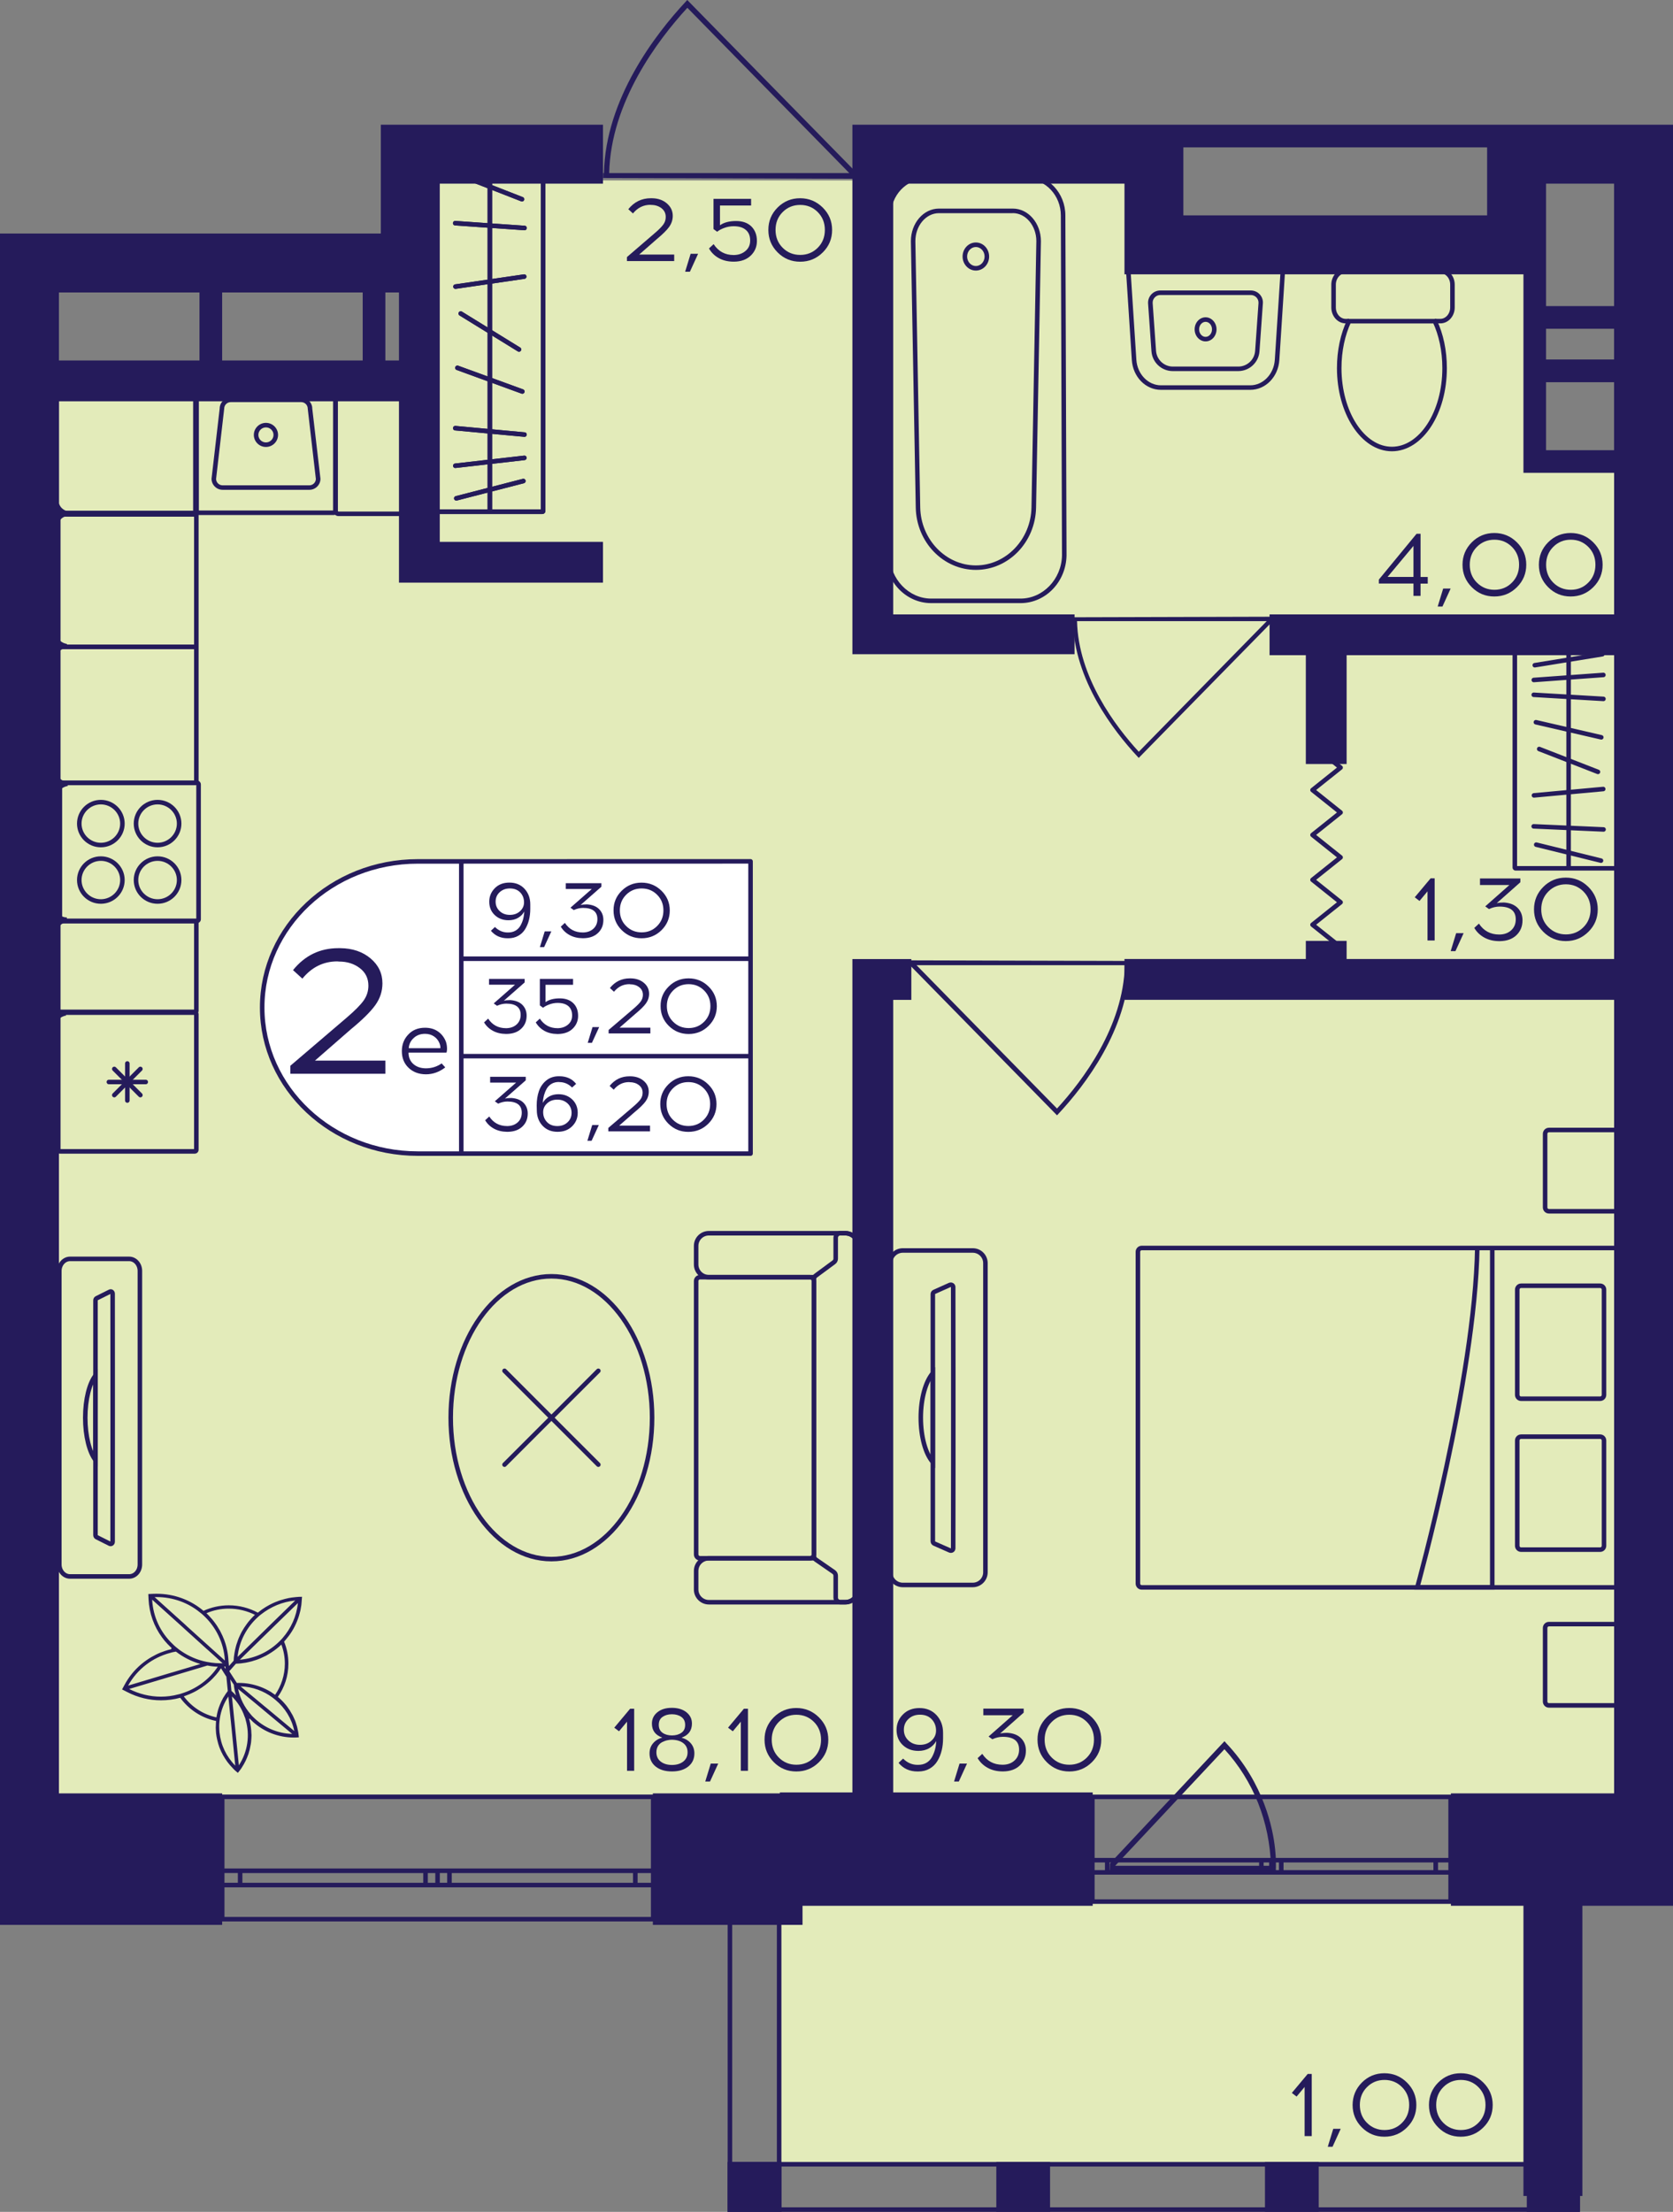 <?xml version="1.0" encoding="utf-8"?>
<!-- Generator: Adobe Illustrator 24.3.0, SVG Export Plug-In . SVG Version: 6.00 Build 0)  -->
<svg version="1.1" id="Слой_1" xmlns="http://www.w3.org/2000/svg" xmlns:xlink="http://www.w3.org/1999/xlink" x="0px" y="0px"
	 viewBox="0 0 302.59 400" style="enable-background:new 0 0 302.59 400;" xml:space="preserve">
<rect x="0" y="0" width="302.59" height="400" fill="#808080" stroke="none"/>
<path style="fill:#E3EBBA;" d="M295.62,324.73H6.97c0-86.38,0-172.75,0-259.13c22.96,0,45.92,0,68.88,0c0-10.99,0-21.98,0-32.98
	c44.83,0,89.66,0,134.49,0c0,3.28,0,6.56,0,9.84c21.87,0,43.74,0,65.6,0c0,13.12,0,26.24,0,39.36c6.56,0,13.12,0,19.68,0
	C295.62,162.8,295.62,243.76,295.62,324.73z"/>
<rect x="140.75" y="344.24" transform="matrix(-1 -1.224647e-16 1.224647e-16 -1 419.27 735.569)" style="fill:#E3EBBA;" width="137.77" height="47.09"/>
<g>
	<path style="fill:none;stroke:#251B5B;stroke-width:0.82;stroke-miterlimit:10;" d="M40.19,347.07h77.95v-22.13H40.19V347.07z
		 M118.14,347.07H40.19 M118.14,324.94H40.19 M118.14,340.9h-3.24v-2.58h3.24V340.9z M79.14,338.31h2.15v2.58h-2.15V338.31z
		 M114.9,340.9H81.3v-2.58h33.61V340.9z M79.14,340.9h-2.18v-2.58h2.18V340.9z M40.19,338.31h3.24v2.58h-3.24V338.31z M76.97,340.9
		H43.43v-2.58h33.54V340.9z M118.14,340.9h-3.24 M114.9,340.9v-2.58 M114.9,338.31h3.24 M79.14,338.31h2.15 M81.3,338.31v2.58
		 M81.3,340.9h-2.15 M114.9,340.9H81.3 M81.3,338.31h33.61 M79.14,340.9h-2.18 M76.97,340.9v-2.58 M76.97,338.31h2.18 M40.19,338.31
		h3.24 M43.43,338.31v2.58 M43.43,340.9h-3.24 M76.97,340.9H43.43 M43.43,338.31h33.54"/>
</g>
<g>
	<path style="fill:none;stroke:#251B5B;stroke-width:0.82;stroke-miterlimit:10;" d="M197.57,343.89h64.8v-18.94l-64.8,0V343.89z
		 M262.37,343.89h-64.8 M262.37,324.95l-64.8,0 M262.37,338.61h-2.69v-2.21h2.69V338.61z M229.95,336.4h1.79v2.21h-1.79V336.4z
		 M259.67,338.61h-27.94v-2.21h27.94V338.61z M229.95,338.61h-1.81v-2.21h1.81V338.61z M197.57,336.4h2.69v2.21h-2.69V336.4z
		 M228.14,338.61h-27.88v-2.21h27.88V338.61z M262.37,338.61h-2.69 M259.67,338.61v-2.21 M259.67,336.4h2.69 M229.95,336.4h1.79
		 M231.74,336.4v2.21 M231.74,338.61h-1.79 M259.67,338.61h-27.94 M231.74,336.4h27.94 M229.95,338.61h-1.81 M228.14,338.61v-2.21
		 M228.14,336.4h1.81 M197.57,336.4h2.69 M200.26,336.4v2.21 M200.26,338.61h-2.69 M228.14,338.61h-27.88 M200.26,336.4h27.88"/>
</g>
<g>
	<rect x="131.62" y="390.98" style="fill:#251B5B;" width="9.72" height="9.02"/>
	<rect x="276.15" y="390.98" style="fill:#251B5B;" width="9.55" height="9.02"/>
	<rect x="228.79" y="390.98" style="fill:#251B5B;" width="9.72" height="9.02"/>
	<rect x="180.2" y="390.98" style="fill:#251B5B;" width="9.72" height="9.02"/>
	<g>
		<path style="fill:#251B5B;" d="M140.51,343.94v55.23h-8.08l0-55.23H140.51 M141.33,343.12h-9.72l0,56.87h9.72L141.33,343.12
			L141.33,343.12z"/>
	</g>
	<g>
		<path style="fill:#251B5B;" d="M284.96,343.95l0,55.23h-7.91v-55.23H284.96 M285.78,343.12h-9.55l0,56.87h9.55V343.12
			L285.78,343.12z"/>
	</g>
	<g>
		<path style="fill:#251B5B;" d="M132.44,391.8l152.44,0v7.38l-152.44,0V391.8 M131.62,390.98V400l154.08,0v-9.02L131.62,390.98
			L131.62,390.98z"/>
	</g>
</g>
<g>
	<path style="fill:#251B5B;" d="M221.8,315.26c1.65,1.74,3.08,3.64,4.29,5.67c4.33,7.25,4.63,14.03,4.67,15.4
		c0.02,0.87,0.01,1.58-0.01,2.04c-0.28,0.01-0.56,0.03-0.83,0.04h-29.15l-0.07,0.07c0.02-0.5,0.03-0.99,0.05-1.49l20.72-22.11
		L221.8,315.26z M201.69,337.42h28.18c-0.23-7.93-3.17-15.37-8.41-21.09L201.69,337.42z"/>
</g>
<polyline style="fill:none;stroke:#251B5B;stroke-width:0.82;stroke-linecap:round;stroke-linejoin:round;stroke-miterlimit:10;" points="
	237.39,134.76 242.47,138.81 237.39,142.87 242.47,146.93 237.39,150.99 242.47,155.05 237.39,159.11 242.47,163.17 237.39,167.23 
	242.47,171.28 "/>
<path style="fill:#251B5B;" d="M193.94,111.63c0,0.23,0.01,0.46,0.01,0.7h0.1c0.24,10.61,7.36,19.85,11.65,24.45l0.26,0.28
	l24.24-24.73h0.16c0-0.27,0-0.54,0-0.8C218.21,111.56,206.07,111.59,193.94,111.63z M229.11,112.33l-23.14,23.62
	c-4.23-4.6-10.94-13.49-11.17-23.62L229.11,112.33z"/>
<path style="fill:#251B5B;" d="M109.09,32.19c0-0.29,0.01-0.58,0.01-0.89h0.13c0.3-13.43,9.32-25.12,14.74-30.94L124.3,0l30.68,31.3
	h0.2c0,0.34,0,0.68,0,1.02C139.81,32.27,124.45,32.23,109.09,32.19z M153.61,31.3L124.32,1.41c-5.35,5.83-13.85,17.08-14.14,29.89
	L153.61,31.3z"/>
<path style="fill:#251B5B;" d="M204.38,173.78c0,0.26-0.01,0.51-0.01,0.77h-0.11c-0.26,11.65-8.08,21.79-12.79,26.84l-0.29,0.31
	l-26.61-27.15h-0.17c0-0.29,0-0.59,0-0.88C177.74,173.71,191.06,173.74,204.38,173.78z M165.77,174.55l25.41,25.92
	c4.64-5.05,12.01-14.81,12.26-25.92L165.77,174.55z"/>
<g>
	<g>
		<g>
			<path style="fill:#251B5B;" d="M293.02,117.32v39.3h-18.63v-39.3L293.02,117.32 M293.28,116.5l-19.15,0
				c-0.31,0-0.56,0.25-0.56,0.56v39.82c0,0.31,0.25,0.56,0.56,0.56h19.15c0.31,0,0.56-0.25,0.56-0.56v-39.82
				C293.84,116.76,293.59,116.5,293.28,116.5L293.28,116.5z"/>
		</g>
	</g>
	
		<line style="fill:none;stroke:#251B5B;stroke-width:0.82;stroke-miterlimit:10;" x1="283.71" y1="157.28" x2="283.71" y2="116.64"/>
	
		<line style="fill:none;stroke:#251B5B;stroke-width:0.82;stroke-linecap:round;stroke-miterlimit:10;" x1="290.03" y1="150" x2="277.39" y2="149.44"/>
	
		<line style="fill:none;stroke:#251B5B;stroke-width:0.82;stroke-linecap:round;stroke-miterlimit:10;" x1="289.97" y1="142.69" x2="277.44" y2="143.84"/>
	
		<line style="fill:none;stroke:#251B5B;stroke-width:0.82;stroke-linecap:round;stroke-miterlimit:10;" x1="289.82" y1="118.31" x2="277.59" y2="120.3"/>
	
		<line style="fill:none;stroke:#251B5B;stroke-width:0.82;stroke-linecap:round;stroke-miterlimit:10;" x1="289.02" y1="139.59" x2="278.39" y2="135.45"/>
	
		<line style="fill:none;stroke:#251B5B;stroke-width:0.82;stroke-linecap:round;stroke-miterlimit:10;" x1="289.62" y1="133.34" x2="277.79" y2="130.61"/>
	
		<line style="fill:none;stroke:#251B5B;stroke-width:0.82;stroke-linecap:round;stroke-miterlimit:10;" x1="290.01" y1="126.39" x2="277.4" y2="125.65"/>
	
		<line style="fill:none;stroke:#251B5B;stroke-width:0.82;stroke-linecap:round;stroke-miterlimit:10;" x1="290" y1="122.06" x2="277.41" y2="122.97"/>
	
		<line style="fill:none;stroke:#251B5B;stroke-width:0.82;stroke-linecap:round;stroke-miterlimit:10;" x1="289.57" y1="155.64" x2="277.85" y2="152.75"/>
</g>
<g>
	<path style="fill:#251B5B;" d="M34.93,68.21v24.15H10.67V68.21H34.93 M35.05,67.39H10.55c-0.39,0-0.7,0.31-0.7,0.7v24.39
		c0,0.39,0.31,0.7,0.7,0.7h24.51c0.39,0,0.7-0.31,0.7-0.7V68.09C35.75,67.7,35.44,67.39,35.05,67.39L35.05,67.39z"/>
</g>
<g>
	<g>
		<path style="fill:#251B5B;" d="M60.24,68.17v24.15H35.97V68.17H60.24 M60.36,67.35H35.85c-0.39,0-0.7,0.31-0.7,0.7v24.39
			c0,0.39,0.31,0.7,0.7,0.7h24.51c0.39,0,0.7-0.31,0.7-0.7V68.05C61.06,67.66,60.74,67.35,60.36,67.35L60.36,67.35z"/>
	</g>
	<g>
		<path style="fill:#251B5B;" d="M54.47,72.72c0.66,0,1.19,0.53,1.19,1.18v0.05L55.67,74l1.46,12.63c-0.02,0.63-0.55,1.14-1.19,1.14
			H40.27c-0.64,0-1.17-0.51-1.19-1.14L40.54,74l0.01-0.05V73.9c0-0.65,0.53-1.18,1.19-1.18H54.47 M54.47,71.9H41.74
			c-1.11,0-2.01,0.9-2.01,2l-1.47,12.68c0,1.1,0.9,2,2.01,2h15.68c1.11,0,2.01-0.9,2.01-2L56.48,73.9
			C56.48,72.8,55.58,71.9,54.47,71.9L54.47,71.9z"/>
	</g>
	<g>
		<path style="fill:#251B5B;" d="M48.1,77.29c0.75,0,1.37,0.61,1.37,1.36s-0.61,1.36-1.37,1.36s-1.37-0.61-1.37-1.36
			S47.35,77.29,48.1,77.29 M48.1,76.47c-1.21,0-2.19,0.98-2.19,2.18s0.98,2.18,2.19,2.18s2.19-0.98,2.19-2.18
			S49.31,76.47,48.1,76.47L48.1,76.47z"/>
	</g>
</g>
<g>
	<g>
		<path style="fill:#251B5B;" d="M35.5,141.97v24.15H11.24v-24.15H35.5 M35.62,141.15H11.12c-0.39,0-0.7,0.31-0.7,0.7v24.39
			c0,0.39,0.31,0.7,0.7,0.7h24.51c0.39,0,0.7-0.31,0.7-0.7v-24.39C36.32,141.47,36.01,141.15,35.62,141.15L35.62,141.15z"/>
	</g>
	<g>
		<g>
			<path style="fill:#251B5B;" d="M18.24,145.47c1.92,0,3.49,1.56,3.49,3.47c0,1.91-1.57,3.47-3.49,3.47s-3.49-1.56-3.49-3.47
				C14.75,147.03,16.32,145.47,18.24,145.47 M18.24,144.65c-2.38,0-4.31,1.92-4.31,4.29s1.93,4.29,4.31,4.29s4.31-1.92,4.31-4.29
				S20.62,144.65,18.24,144.65L18.24,144.65z"/>
		</g>
		<g>
			<path style="fill:#251B5B;" d="M28.5,155.68c1.92,0,3.49,1.56,3.49,3.47c0,1.91-1.57,3.47-3.49,3.47s-3.49-1.56-3.49-3.47
				C25.01,157.24,26.58,155.68,28.5,155.68 M28.5,154.86c-2.38,0-4.31,1.92-4.31,4.29s1.93,4.29,4.31,4.29s4.31-1.92,4.31-4.29
				S30.88,154.86,28.5,154.86L28.5,154.86z"/>
		</g>
		<g>
			<path style="fill:#251B5B;" d="M28.5,145.47c1.92,0,3.49,1.56,3.49,3.47c0,1.91-1.57,3.47-3.49,3.47s-3.49-1.56-3.49-3.47
				C25.01,147.03,26.58,145.47,28.5,145.47 M28.5,144.65c-2.38,0-4.31,1.92-4.31,4.29s1.93,4.29,4.31,4.29s4.31-1.92,4.31-4.29
				S30.88,144.65,28.5,144.65L28.5,144.65z"/>
		</g>
		<g>
			<path style="fill:#251B5B;" d="M18.24,155.68c1.92,0,3.49,1.56,3.49,3.47c0,1.91-1.57,3.47-3.49,3.47s-3.49-1.56-3.49-3.47
				C14.75,157.24,16.32,155.68,18.24,155.68 M18.24,154.86c-2.38,0-4.31,1.92-4.31,4.29s1.93,4.29,4.31,4.29s4.31-1.92,4.31-4.29
				S20.62,154.86,18.24,154.86L18.24,154.86z"/>
		</g>
	</g>
</g>
<g>
	<path style="fill:#251B5B;" d="M35.1,93.44v23.14H10.95V93.44H35.1 M35.34,92.62H10.72c-0.32,0-0.58,0.26-0.58,0.58v23.62
		c0,0.32,0.26,0.58,0.58,0.58h24.62c0.32,0,0.58-0.26,0.58-0.58V93.21C35.92,92.88,35.66,92.62,35.34,92.62L35.34,92.62z"/>
</g>
<g>
	<g>
		<path style="fill:#251B5B;" d="M35.1,183.54v24.26H10.95v-24.26H35.1 M35.22,182.72H10.83c-0.39,0-0.7,0.31-0.7,0.7v24.51
			c0,0.39,0.31,0.7,0.7,0.7h24.39c0.39,0,0.7-0.31,0.7-0.7v-24.51C35.92,183.04,35.61,182.72,35.22,182.72L35.22,182.72z"/>
	</g>
	<g>
		
			<line style="fill:none;stroke:#251B5B;stroke-width:0.82;stroke-linecap:round;stroke-miterlimit:10;" x1="19.69" y1="195.67" x2="26.36" y2="195.67"/>
		
			<line style="fill:none;stroke:#251B5B;stroke-width:0.82;stroke-linecap:round;stroke-miterlimit:10;" x1="20.67" y1="198.04" x2="25.39" y2="193.31"/>
		
			<line style="fill:none;stroke:#251B5B;stroke-width:0.82;stroke-linecap:round;stroke-miterlimit:10;" x1="23.03" y1="199.02" x2="23.03" y2="192.32"/>
		
			<line style="fill:none;stroke:#251B5B;stroke-width:0.82;stroke-linecap:round;stroke-miterlimit:10;" x1="25.39" y1="198.04" x2="20.67" y2="193.31"/>
	</g>
</g>
<g>
	<path style="fill:#251B5B;" d="M35.1,117.39v23.8H10.95v-23.8H35.1 M35.34,116.57H10.72c-0.32,0-0.58,0.26-0.58,0.58v24.27
		c0,0.32,0.26,0.58,0.58,0.58h24.62c0.32,0,0.58-0.26,0.58-0.58v-24.27C35.92,116.83,35.66,116.57,35.34,116.57L35.34,116.57z"/>
</g>
<g>
	<path style="fill:#251B5B;" d="M72.2,67.91c0.06,0,0.11,0.05,0.11,0.11V92.4c0,0.06-0.05,0.11-0.11,0.11H61.22
		c-0.06,0-0.11-0.05-0.11-0.11V68.02c0-0.06,0.05-0.11,0.11-0.11H72.2 M72.2,67.09H61.22c-0.51,0-0.93,0.42-0.93,0.93V92.4
		c0,0.51,0.42,0.93,0.93,0.93H72.2c0.51,0,0.93-0.42,0.93-0.93V68.02C73.13,67.51,72.71,67.09,72.2,67.09L72.2,67.09z"/>
</g>
<g>
	<path style="fill:#251B5B;" d="M35.1,167v15.58H10.95V167H35.1 M35.34,166.18H10.72c-0.32,0-0.58,0.26-0.58,0.58v16.05
		c0,0.32,0.26,0.58,0.58,0.58h24.62c0.32,0,0.58-0.26,0.58-0.58v-16.05C35.92,166.44,35.66,166.18,35.34,166.18L35.34,166.18z"/>
</g>
<g>
	<g>
		<g>
			<path style="fill:#251B5B;" d="M97.83,29.47v62.66H79.36V29.47H97.83 M98.09,28.65H79.1c-0.31,0-0.56,0.25-0.56,0.56V92.4
				c0,0.31,0.25,0.56,0.56,0.56h18.99c0.31,0,0.56-0.25,0.56-0.56V29.22C98.65,28.91,98.4,28.65,98.09,28.65L98.09,28.65z"/>
		</g>
	</g>
	<line style="fill:none;stroke:#251B5B;stroke-width:0.82;stroke-miterlimit:10;" x1="88.6" y1="28.64" x2="88.6" y2="92.74"/>
	
		<line style="fill:none;stroke:#251B5B;stroke-width:0.82;stroke-linecap:round;stroke-miterlimit:10;" x1="82.33" y1="40.36" x2="94.87" y2="41.23"/>
	
		<line style="fill:none;stroke:#251B5B;stroke-width:0.82;stroke-linecap:round;stroke-miterlimit:10;" x1="82.38" y1="51.83" x2="94.81" y2="50.02"/>
	
		<line style="fill:none;stroke:#251B5B;stroke-width:0.82;stroke-linecap:round;stroke-miterlimit:10;" x1="82.53" y1="90.12" x2="94.66" y2="86.99"/>
	
		<line style="fill:none;stroke:#251B5B;stroke-width:0.82;stroke-linecap:round;stroke-miterlimit:10;" x1="83.33" y1="56.7" x2="93.87" y2="63.2"/>
	
		<line style="fill:none;stroke:#251B5B;stroke-width:0.82;stroke-linecap:round;stroke-miterlimit:10;" x1="82.73" y1="66.52" x2="94.47" y2="70.8"/>
	
		<line style="fill:none;stroke:#251B5B;stroke-width:0.82;stroke-linecap:round;stroke-miterlimit:10;" x1="82.34" y1="77.43" x2="94.86" y2="78.59"/>
	
		<line style="fill:none;stroke:#251B5B;stroke-width:0.82;stroke-linecap:round;stroke-miterlimit:10;" x1="82.35" y1="84.23" x2="94.84" y2="82.8"/>
	
		<line style="fill:none;stroke:#251B5B;stroke-width:0.82;stroke-linecap:round;stroke-miterlimit:10;" x1="82.78" y1="31.49" x2="94.41" y2="36.03"/>
	<g>
		<g>
			<path style="fill:#251B5B;" d="M97.83,29.47v62.66H79.36V29.47H97.83 M98.09,28.65H79.1c-0.31,0-0.56,0.25-0.56,0.56V92.4
				c0,0.31,0.25,0.56,0.56,0.56h18.99c0.31,0,0.56-0.25,0.56-0.56V29.22C98.65,28.91,98.4,28.65,98.09,28.65L98.09,28.65z"/>
		</g>
	</g>
	<line style="fill:none;stroke:#251B5B;stroke-width:0.82;stroke-miterlimit:10;" x1="88.6" y1="28.64" x2="88.6" y2="92.74"/>
	
		<line style="fill:none;stroke:#251B5B;stroke-width:0.82;stroke-linecap:round;stroke-miterlimit:10;" x1="82.33" y1="40.36" x2="94.87" y2="41.23"/>
	
		<line style="fill:none;stroke:#251B5B;stroke-width:0.82;stroke-linecap:round;stroke-miterlimit:10;" x1="82.38" y1="51.83" x2="94.81" y2="50.02"/>
	
		<line style="fill:none;stroke:#251B5B;stroke-width:0.82;stroke-linecap:round;stroke-miterlimit:10;" x1="82.53" y1="90.12" x2="94.66" y2="86.99"/>
	
		<line style="fill:none;stroke:#251B5B;stroke-width:0.82;stroke-linecap:round;stroke-miterlimit:10;" x1="83.33" y1="56.7" x2="93.87" y2="63.2"/>
	
		<line style="fill:none;stroke:#251B5B;stroke-width:0.82;stroke-linecap:round;stroke-miterlimit:10;" x1="82.73" y1="66.52" x2="94.47" y2="70.8"/>
	
		<line style="fill:none;stroke:#251B5B;stroke-width:0.82;stroke-linecap:round;stroke-miterlimit:10;" x1="82.34" y1="77.43" x2="94.86" y2="78.59"/>
	
		<line style="fill:none;stroke:#251B5B;stroke-width:0.82;stroke-linecap:round;stroke-miterlimit:10;" x1="82.35" y1="84.23" x2="94.84" y2="82.8"/>
	
		<line style="fill:none;stroke:#251B5B;stroke-width:0.82;stroke-linecap:round;stroke-miterlimit:10;" x1="82.78" y1="31.49" x2="94.41" y2="36.03"/>
</g>
<g>
	<path style="fill:none;stroke:#251B5B;stroke-width:0.82;stroke-miterlimit:10;" d="M12.67,227.66h10.69
		c1.08,0,1.94,0.98,1.94,2.17l0,53.09c0,1.21-0.86,2.17-1.94,2.17H12.67c-1.07,0-1.94-0.96-1.94-2.17l0-53.09
		C10.73,228.64,11.6,227.66,12.67,227.66z M17.27,277.62c0,0.16,0.1,0.31,0.22,0.37l2.37,1.19c0.25,0.11,0.51-0.08,0.51-0.37
		c0-1.89,0.01-7.82,0.01-14.8l0-15.24c0-6.98-0.01-12.93-0.01-14.8c0-0.31-0.26-0.5-0.51-0.37l-2.37,1.18
		c-0.13,0.06-0.22,0.22-0.22,0.39L17.27,277.62z"/>
	<g>
		<path style="fill:none;stroke:#251B5B;stroke-width:0.82;stroke-miterlimit:10;" d="M15.42,256.39c0,3.32,0.75,6.22,1.85,7.64
			l0-15.27C16.17,250.17,15.42,253.05,15.42,256.39z"/>
	</g>
</g>
<g>
	<path style="fill:none;stroke:#251B5B;stroke-width:0.82;stroke-miterlimit:10;" d="M155.2,284.09v3.37c0,1.26-1.03,2.29-2.3,2.29
		h-0.92l-23.77,0c-1.26,0-2.3-1.03-2.3-2.29v-3.37c0-1.27,1.03-2.29,2.3-2.29h19.13"/>
	<path style="fill:none;stroke:#251B5B;stroke-width:0.82;stroke-miterlimit:10;" d="M155.2,228.68v-3.37c0-1.27-1.03-2.29-2.3-2.29
		h-0.92l-23.77,0c-1.26,0-2.3,1.01-2.3,2.29v3.37c0,1.26,1.03,2.29,2.3,2.29h19.09"/>
	<path style="fill:none;stroke:#251B5B;stroke-width:0.82;stroke-miterlimit:10;" d="M125.91,231.67l0,49.43
		c0,0.39,0.31,0.7,0.7,0.7h19.9c0.39,0,0.7-0.31,0.7-0.7l0-49.43c0-0.39-0.31-0.7-0.7-0.7h-19.9
		C126.22,230.97,125.91,231.28,125.91,231.67z"/>
	<path style="fill:none;stroke:#251B5B;stroke-width:0.82;stroke-miterlimit:10;" d="M150.82,228.27l-3.28,2.42
		c-0.21,0.15-0.33,0.4-0.33,0.66l0,50.03c0,0.27,0.13,0.52,0.35,0.67l3.24,2.24c0.22,0.15,0.35,0.4,0.35,0.67v3.96
		c0,0.45,0.37,0.82,0.82,0.82h0.92c1.27,0,2.3-1.02,2.3-2.29l0-62.14c0-1.26-1.03-2.29-2.3-2.29h-0.92c-0.45,0-0.82,0.37-0.82,0.82
		v3.78C151.15,227.87,151.03,228.12,150.82,228.27z"/>
</g>
<g>
	
		<ellipse style="fill:none;stroke:#251B5B;stroke-width:0.82;stroke-miterlimit:10;" cx="99.73" cy="256.38" rx="18.21" ry="25.57"/>
	<g>
		
			<line style="fill:none;stroke:#251B5B;stroke-width:0.82;stroke-linecap:round;stroke-miterlimit:10;" x1="108.22" y1="247.9" x2="91.25" y2="264.87"/>
		
			<line style="fill:none;stroke:#251B5B;stroke-width:0.82;stroke-linecap:round;stroke-miterlimit:10;" x1="108.22" y1="264.87" x2="91.25" y2="247.9"/>
	</g>
</g>
<g>
	<g>
		<path style="fill:#251B5B;" d="M185.69,32.39c3.41,0,6.18,2.95,6.18,6.58l0.21,61.48c-0.09,4.3-3.46,7.8-7.5,7.8h-16.16
			c-4.04,0-7.41-3.5-7.5-7.78l0.21-61.5c0-3.63,2.77-6.58,6.18-6.58H185.69 M185.69,31.57h-18.38c-3.87,0-7,3.31-7,7.4l-0.21,61.5
			c0.1,4.78,3.8,8.6,8.32,8.6h16.16c4.52,0,8.22-3.82,8.32-8.6l-0.21-61.5C192.69,34.88,189.56,31.57,185.69,31.57L185.69,31.57z"/>
	</g>
	<g>
		<path style="fill:#251B5B;" d="M183.18,38.54c2.35,0,4.26,2.28,4.26,5.06l-0.88,48.18c-0.11,5.77-4.63,10.47-10.06,10.47
			c-5.44,0-9.95-4.7-10.06-10.47l-0.88-48.16c0-2.8,1.91-5.07,4.26-5.07H183.18 M183.18,37.72h-13.35c-2.81,0-5.08,2.64-5.08,5.89
			l0.88,48.18c0.12,6.26,4.96,11.27,10.88,11.27h0c5.92,0,10.76-5.01,10.88-11.27l0.88-48.18
			C188.26,40.36,185.99,37.72,183.18,37.72L183.18,37.72z"/>
	</g>
	<g>
		<path style="fill:#251B5B;" d="M176.5,44.67c0.87,0,1.58,0.77,1.58,1.72c0,0.95-0.71,1.72-1.58,1.72c-0.87,0-1.58-0.77-1.58-1.72
			C174.92,45.44,175.63,44.67,176.5,44.67 M176.5,43.85c-1.33,0-2.4,1.14-2.4,2.54s1.08,2.54,2.4,2.54c1.33,0,2.4-1.14,2.4-2.54
			S177.83,43.85,176.5,43.85L176.5,43.85z"/>
	</g>
</g>
<g>
	<g>
		<path style="fill:#251B5B;" d="M218.05,58.2c0.64,0,1.16,0.61,1.16,1.36s-0.52,1.36-1.16,1.36c-0.3,0-0.58-0.13-0.8-0.37
			c-0.24-0.26-0.37-0.61-0.37-0.99C216.88,58.81,217.41,58.2,218.05,58.2 M218.05,57.38c-1.1,0-1.98,0.98-1.98,2.18
			c0,1.2,0.89,2.18,1.98,2.18c1.1,0,1.98-0.98,1.98-2.18S219.14,57.38,218.05,57.38L218.05,57.38z"/>
	</g>
	<g>
		<path style="fill:#251B5B;" d="M231.58,49.49l-1.01,15.58c-0.17,2.59-2.12,4.61-4.44,4.61l-16.16,0c-2.32,0-4.27-2.03-4.44-4.61
			l-1.01-15.58H231.58 M232.45,48.67h-28.81l1.07,16.45c0.2,3.03,2.49,5.38,5.26,5.38l16.16,0c2.77,0,5.06-2.35,5.26-5.38
			L232.45,48.67L232.45,48.67z"/>
	</g>
	<g>
		<path style="fill:#251B5B;" d="M226.23,53.35c0.39,0,0.75,0.16,1.02,0.44c0.27,0.29,0.4,0.66,0.37,1.05l-0.61,8.62
			c-0.11,1.59-1.45,2.83-3.04,2.83h-11.84c-1.59,0-2.92-1.24-3.04-2.83l-0.61-8.62c-0.03-0.39,0.1-0.76,0.37-1.05
			c0.27-0.29,0.63-0.44,1.02-0.44H226.23 M226.23,52.53h-16.37c-1.28,0-2.3,1.09-2.21,2.37l0.61,8.62c0.14,2.02,1.83,3.59,3.85,3.59
			h11.84c2.03,0,3.71-1.57,3.85-3.59l0.61-8.62C228.53,53.62,227.51,52.53,226.23,52.53L226.23,52.53z"/>
	</g>
</g>
<path style="fill:#251B5B;" d="M54.53,289.97c-0.01,0.21-0.04,0.4-0.08,0.6c-0.03,0.21-0.07,0.41-0.1,0.6
	c-0.01,0.04-0.01,0.09-0.03,0.13c-0.04,0.15-0.08,0.31-0.12,0.46c-0.08,0.31-0.17,0.6-0.27,0.88c-0.07,0.18-0.13,0.36-0.2,0.53
	c-0.07,0.15-0.13,0.32-0.2,0.47c-0.08,0.18-0.17,0.36-0.26,0.54c-0.14,0.28-0.3,0.56-0.47,0.83c-0.04,0.08-0.09,0.14-0.14,0.22
	c-0.09,0.14-0.18,0.28-0.29,0.42c-0.09,0.13-0.18,0.26-0.29,0.38c-0.22,0.29-0.46,0.58-0.7,0.85c0.51,1.23,0.78,2.56,0.78,3.97
	c0,2.24-0.7,4.31-1.91,6.02c0.03,0.01,0.05,0.04,0.07,0.06c0.03,0.03,0.04,0.05,0.07,0.06c0.05,0.04,0.1,0.09,0.16,0.13
	c0.25,0.23,0.5,0.47,0.73,0.72c0.18,0.19,0.34,0.38,0.51,0.59c0,0.01,0.01,0.03,0.03,0.04c0.09,0.12,0.18,0.24,0.26,0.36
	c0.24,0.31,0.44,0.64,0.63,0.99c0.12,0.18,0.21,0.36,0.3,0.54c0.13,0.27,0.25,0.54,0.37,0.81c0.08,0.22,0.16,0.44,0.22,0.67
	c0.08,0.21,0.13,0.41,0.18,0.63c0.05,0.22,0.1,0.44,0.14,0.67c0.04,0.19,0.07,0.38,0.08,0.58c0,0.01,0.01,0.04,0.01,0.05
	c0.01,0.05,0.03,0.1,0.01,0.17v0.01c0.03,0.03,0.03,0.05,0.01,0.08c0.01,0.05,0.01,0.1,0.03,0.15c-0.3,0.03-0.61,0.04-0.91,0.04
	c-2.82,0-5.43-1.06-7.39-2.83c-0.21-0.19-0.4-0.38-0.6-0.59c-0.04,0.01-0.08,0.03-0.1,0.04c0.07,0.24,0.13,0.47,0.18,0.72
	c0.05,0.24,0.09,0.49,0.13,0.73c0.03,0.22,0.05,0.42,0.07,0.63c0.01,0.19,0.03,0.38,0.03,0.58c0.01,0.05,0.01,0.1,0.01,0.14
	c0.01,0.05,0.01,0.1,0.01,0.15c0,0.09,0,0.18-0.01,0.27c0,0.09-0.01,0.18-0.01,0.27c-0.01,0.18-0.03,0.36-0.04,0.54
	c-0.01,0.19-0.04,0.4-0.08,0.6c-0.04,0.2-0.07,0.41-0.12,0.6c-0.04,0.23-0.09,0.46-0.17,0.68c-0.03,0.12-0.07,0.24-0.1,0.36
	c0,0.01-0.01,0.04-0.01,0.05c-0.04,0.1-0.08,0.19-0.12,0.31c-0.01,0.03-0.01,0.04-0.03,0.06c-0.04,0.14-0.1,0.29-0.17,0.44
	c-0.03,0.08-0.07,0.15-0.1,0.23c-0.09,0.21-0.18,0.41-0.3,0.6c0,0.01-0.01,0.01-0.01,0.03c-0.08,0.15-0.16,0.31-0.26,0.45
	c-0.03,0.05-0.05,0.1-0.09,0.15c-0.1,0.18-0.22,0.36-0.34,0.53c-0.17,0.22-0.33,0.44-0.51,0.65c-0.17-0.13-0.33-0.27-0.48-0.41
	c-0.16-0.14-0.3-0.28-0.44-0.44c-0.37-0.37-0.69-0.76-0.99-1.15c-0.14-0.2-0.29-0.41-0.42-0.62c-0.14-0.22-0.27-0.44-0.39-0.65
	c-0.05-0.1-0.1-0.22-0.16-0.33c-0.07-0.1-0.12-0.2-0.16-0.32c-0.12-0.26-0.24-0.53-0.33-0.79c-0.07-0.19-0.13-0.37-0.18-0.56
	c-0.07-0.23-0.13-0.47-0.18-0.7c-0.05-0.19-0.09-0.38-0.12-0.58c-0.03-0.12-0.04-0.22-0.05-0.33c-0.03-0.15-0.04-0.31-0.05-0.46
	c0-0.04,0-0.08-0.01-0.12c-0.04-0.46-0.05-0.92-0.01-1.37c0.01-0.09,0.01-0.18,0.01-0.27c0-0.1,0.01-0.19,0.03-0.28
	c-2.66-0.56-4.96-2.09-6.49-4.2c-1.14,0.31-2.31,0.46-3.5,0.46c-2.06,0-4.16-0.49-6.12-1.51l-0.9-0.46l0.48-0.88
	c1.32-2.44,3.33-4.27,5.67-5.42c0.51-0.26,1.04-0.47,1.59-0.65c0.38-0.13,0.76-0.24,1.14-0.32c0.03-0.08,0.04-0.15,0.07-0.23
	c-0.05-0.04-0.09-0.08-0.13-0.13c-0.16-0.13-0.3-0.27-0.43-0.42c-0.08-0.06-0.14-0.13-0.2-0.2c-0.35-0.37-0.68-0.76-0.97-1.17
	c-1.44-1.96-2.31-4.33-2.43-6.91l-0.04-0.92l0.94-0.04c0.18-0.01,0.38-0.01,0.56-0.01c3.22,0,6.2,1.15,8.48,3.09
	c1.38-0.64,2.95-1,4.58-1c1.91,0,3.69,0.49,5.25,1.33c0.2-0.15,0.39-0.32,0.59-0.46c0.16-0.12,0.31-0.23,0.48-0.33
	c0.12-0.08,0.23-0.15,0.35-0.23c0.1-0.06,0.22-0.13,0.33-0.19c0.6-0.35,1.23-0.65,1.89-0.88c0.1-0.05,0.22-0.08,0.33-0.12
	c0.1-0.04,0.22-0.06,0.33-0.1c0.2-0.06,0.39-0.12,0.59-0.17c0.24-0.06,0.48-0.12,0.73-0.17c0.1-0.01,0.21-0.04,0.33-0.05
	c0.05-0.01,0.1-0.01,0.16-0.03c0.26-0.04,0.52-0.06,0.8-0.09c0.35-0.04,0.72-0.05,1.08-0.05C54.6,289.15,54.57,289.56,54.53,289.97z
	 M53.88,289.9c-0.81,0.79-2.47,2.41-4.26,4.15c-0.16,0.14-0.31,0.29-0.46,0.45c-2.31,2.26-4.74,4.63-5.78,5.65
	c2.82-0.24,5.35-1.5,7.22-3.38c0.18-0.17,0.34-0.35,0.5-0.53C52.62,294.5,53.64,292.31,53.88,289.9z M51.52,300.87
	c0-1.22-0.22-2.38-0.63-3.46c-0.26,0.26-0.55,0.5-0.84,0.73c-0.29,0.23-0.59,0.45-0.9,0.65c-0.31,0.2-0.63,0.4-0.95,0.58
	c-0.03,0.01-0.05,0.03-0.07,0.04c-0.31,0.15-0.63,0.31-0.95,0.45c-0.17,0.08-0.35,0.14-0.54,0.22c-0.17,0.06-0.35,0.13-0.54,0.18
	c-0.37,0.13-0.73,0.23-1.11,0.31c-0.2,0.04-0.38,0.08-0.57,0.12c-0.21,0.04-0.43,0.06-0.65,0.09c-0.16,0.03-0.31,0.04-0.48,0.05
	c-0.04,0-0.08,0.01-0.13,0.01c-0.16,0.01-0.33,0.03-0.48,0.03h-0.01l-1.04,1.18c-0.04,0.04-0.08,0.06-0.13,0.08l0.03,0.19l1.31,2.03
	c0.1-0.01,0.22-0.01,0.34-0.01c0.7,0,1.4,0.06,2.06,0.19c0.68,0.13,1.33,0.32,1.96,0.56c0.63,0.24,1.21,0.54,1.79,0.88
	c0.26,0.17,0.52,0.35,0.77,0.53C50.86,304.88,51.52,302.94,51.52,300.87z M40.54,301.41l0.27,0.42l-0.04-0.44L40.54,301.41z
	 M42.56,306.14c-0.01-0.03-0.01-0.05-0.03-0.08c-0.07-0.22-0.1-0.45-0.14-0.67c-0.05-0.23-0.08-0.47-0.1-0.72v-0.01l-0.64-0.96
	l0.21,2.09c0.3,0.26,0.57,0.54,0.84,0.83C42.64,306.47,42.59,306.3,42.56,306.14z M49.84,307.43c-0.17-0.15-0.33-0.28-0.51-0.41
	c-1.64-1.23-3.66-1.99-5.82-2.05l4.31,3.58l0.51,0.42l4.9,4.08C52.77,310.81,51.54,308.85,49.84,307.43z M52.85,313.57l-5.04-4.19
	l-0.52-0.44l-4.22-3.5c0.34,1.74,1.15,3.29,2.28,4.59c0.14,0.18,0.29,0.35,0.46,0.5C47.63,312.35,50.12,313.49,52.85,313.57z
	 M44.43,311.03c-0.04-0.21-0.1-0.41-0.2-0.6c-0.46-1.35-1.23-2.59-2.28-3.65l0.4,4l0.07,0.64l0.78,7.83
	C44.83,316.76,45.22,313.75,44.43,311.03z M39.7,313.29c0.24,2.28,1.23,4.38,2.85,6.01l-0.78-7.84l-0.07-0.64l-0.4-4.02
	c-0.8,1.19-1.31,2.52-1.53,3.91c-0.03,0.22-0.05,0.42-0.08,0.64C39.62,311.98,39.64,312.63,39.7,313.29z M39.14,310.58
	c0.04-0.24,0.08-0.47,0.14-0.72c0.03-0.17,0.08-0.33,0.12-0.49c0.07-0.23,0.13-0.45,0.21-0.65c0.1-0.29,0.22-0.58,0.35-0.86
	c0.09-0.21,0.18-0.4,0.3-0.6c0-0.01,0.01-0.01,0.01-0.03c0-0.01,0.01-0.01,0.01-0.03c0.05-0.09,0.09-0.19,0.16-0.27
	c0.12-0.19,0.23-0.38,0.37-0.58c0.13-0.18,0.26-0.36,0.39-0.54l-0.26-2.63c-0.03-0.01-0.05-0.04-0.08-0.08l-0.89-1.41
	c-0.27,0.42-0.57,0.82-0.9,1.2c-0.2,0.22-0.39,0.44-0.6,0.65c-0.21,0.22-0.42,0.41-0.63,0.6c-0.01,0-0.01,0-0.01,0
	c-0.44,0.4-0.9,0.74-1.37,1.06c-0.5,0.32-0.99,0.62-1.51,0.87c-0.44,0.22-0.9,0.41-1.37,0.58c-0.1,0.04-0.22,0.08-0.34,0.12
	C34.66,308.69,36.74,310.04,39.14,310.58z M29.08,306.83c1.07,0,2.11-0.13,3.12-0.4c0.22-0.04,0.43-0.1,0.65-0.18
	c2.66-0.82,4.99-2.52,6.54-4.84c-0.64-0.01-1.27-0.09-1.88-0.21l-6.03,1.81l-0.63,0.19l-7.49,2.24
	C25.13,306.34,27.1,306.83,29.08,306.83z M30.79,298.91c-3.21,0.85-5.99,2.96-7.62,5.92l7.57-2.27l0.63-0.18l4.88-1.46
	c-1.62-0.46-3.12-1.23-4.43-2.24c-0.12,0.01-0.23,0.04-0.34,0.06C31.24,298.78,31.02,298.84,30.79,298.91z M31.22,297.3
	c0.17,0.18,0.34,0.33,0.52,0.49c0.08,0.08,0.17,0.14,0.26,0.21c0.24,0.21,0.47,0.38,0.72,0.55c1.4,0.97,2.99,1.67,4.73,2
	c0,0,0,0,0.01,0c0.51,0.1,1.04,0.17,1.58,0.21c0.25,0.01,0.51,0.03,0.76,0.03h0.08h1.32c0.12,0-1.07,0-0.95-0.01l-0.29-0.26
	l-0.03-0.03l-0.56-0.5l-0.7-0.64l-1.18-1.06h-0.01l-4.01-3.63l-0.48-0.44l-5.47-4.93C27.69,292.45,29.06,295.25,31.22,297.3z
	 M28.31,288.82c-0.12,0-0.22,0-0.34,0.01l5.44,4.9l0.47,0.44l5.13,4.63l1.08,0.97l0.55,0.5h0.03c-0.01-0.22-0.03-0.45-0.05-0.65
	c0-0.03-0.01-0.05-0.01-0.06c-0.35-2.97-1.79-5.6-3.9-7.51c-0.17-0.15-0.35-0.31-0.54-0.45C34.04,289.84,31.28,288.82,28.31,288.82z
	 M41.37,290.91c-1.44,0-2.79,0.29-4.03,0.83c0.14,0.15,0.29,0.28,0.42,0.42c0.42,0.44,0.8,0.88,1.15,1.37
	c0.01,0,0.01,0.01,0.01,0.01c0.23,0.32,0.46,0.65,0.65,1c0.12,0.18,0.22,0.36,0.31,0.54c0.26,0.49,0.48,0.99,0.68,1.51
	c0.09,0.24,0.17,0.49,0.25,0.74c0.1,0.36,0.2,0.73,0.27,1.1c0.13,0.62,0.21,1.24,0.24,1.88l0.01,0.14l0.08,0.83l0.85-0.95
	c0.01-0.17,0.01-0.33,0.03-0.49c0.01-0.1,0.03-0.19,0.03-0.28c0.03-0.19,0.05-0.37,0.08-0.56c0.07-0.4,0.14-0.79,0.25-1.18
	c0.05-0.21,0.1-0.4,0.17-0.58c0.16-0.53,0.35-1.03,0.59-1.51c0.04-0.08,0.07-0.14,0.1-0.22c0.08-0.15,0.16-0.31,0.23-0.45
	c0.07-0.12,0.13-0.22,0.2-0.33c0.13-0.23,0.27-0.45,0.43-0.67c0.08-0.12,0.16-0.24,0.25-0.36c0.18-0.26,0.39-0.51,0.61-0.76
	c0.07-0.09,0.16-0.18,0.24-0.27c0.2-0.22,0.4-0.42,0.63-0.63l0.01-0.01C44.69,291.32,43.08,290.91,41.37,290.91z M47.22,291.95
	c-0.18,0.14-0.37,0.29-0.54,0.45c-2.04,1.85-3.42,4.38-3.71,7.24c1.08-1.06,3.47-3.41,5.74-5.63l0.47-0.46
	c1.78-1.73,3.41-3.33,4.22-4.11C51.07,289.67,48.96,290.58,47.22,291.95z"/>
<g>
	<path style="fill:#251B5B;stroke:#251B5B;stroke-width:0.82;stroke-miterlimit:10;" d="M75.85,22.96h-6.56v19.68H0.41v3.28v6.56
		v272.25v6.56v16.4h39.36v-22.96H10.25V184.17c0.03-0.04,0.05-0.08,0.08-0.12c0.59-0.61,1.3-0.76,1.56-0.8
		c-0.14,0.01-0.95,0.03-1.6-0.61c-0.02-0.02-0.02-0.03-0.04-0.05v-15.05c0.09-0.14,0.16-0.29,0.29-0.43c0.59-0.61,1.3-0.76,1.56-0.8
		c-0.14,0.01-0.95,0.03-1.6-0.61c-0.11-0.1-0.17-0.22-0.25-0.33v-22.26c0.1-0.2,0.21-0.39,0.39-0.58c0.59-0.61,1.3-0.76,1.56-0.8
		c-0.14,0.01-0.95,0.03-1.6-0.61c-0.15-0.15-0.26-0.3-0.34-0.46v-22.93c0.06-0.09,0.11-0.18,0.19-0.26c0.65-0.64,1.47-0.61,1.6-0.61
		c-0.26-0.04-0.97-0.19-1.56-0.8c-0.11-0.11-0.16-0.23-0.24-0.35V94.43c0.09-0.29,0.24-0.61,0.54-0.9c0.65-0.64,1.47-0.61,1.6-0.61
		c-0.26-0.04-0.97-0.19-1.56-0.8c-0.31-0.33-0.47-0.68-0.58-1.02V72.16h62.32V98.4v3.28v3.28h36.08V98.4H79.13V52.48V49.2v-6.56
		V32.8h29.52v-9.84H79.13H75.85z M66.01,52.48V65.6H39.77V52.48H66.01z M36.49,52.48V65.6H10.25V52.48H36.49z M72.57,65.6h-3.28
		V52.48h3.28V65.6z"/>
	<polygon style="fill:#251B5B;stroke:#251B5B;stroke-width:0.82;stroke-miterlimit:10;" points="161.14,180.41 164.42,180.41 
		164.42,173.85 154.58,173.85 154.58,177.13 154.58,180.41 154.58,324.56 141.46,324.56 141.46,324.73 118.49,324.73 118.49,347.69 
		144.74,347.69 144.74,344.24 197.22,344.24 197.22,324.56 161.14,324.56 	"/>
	<path style="fill:#251B5B;stroke:#251B5B;stroke-width:0.82;stroke-miterlimit:10;" d="M292.34,22.96h-13.12h-9.84h-55.76h-3.28
		h-55.76v6.56v3.28v78.72h0v6.38h39.36v-6.38h-32.8V35.96c0.33-0.6,0.73-1.22,1.28-1.82c0.5-0.54,1.03-0.97,1.56-1.34h39.81v16.4
		h6.56h3.28h62.32v6.56v3.28v6.38h0v3.28h0v13.12h0v3.28h0h3.28h13.12v26.42h-62.32v6.56h6.56v19.68h6.56v-19.68h49.2v55.76h-49.2
		v-3.28h-6.56v3.28h-32.8v6.56h32.8h6.56h49.2v144.33h-29.52v19.51h13.12v52.48h9.84v-52.48h16.4v-6.38v-13.12V32.8v-9.84H292.34z
		 M213.62,32.8v-6.56h55.76v6.56v6.56h-55.76V32.8z M279.22,59.04h13.12v6.38h-13.12V59.04z M279.22,81.83V68.71h13.12v13.12H279.22
		z M292.34,55.76h-13.12V49.2v-6.56v-3.28V32.8h13.12V55.76z"/>
</g>
<g>
	<g>
		<path style="fill:none;stroke:#251B5B;stroke-width:0.82;stroke-miterlimit:10;" d="M243.99,58.07h-0.61
			c-1.2,0-2.18-1.11-2.18-2.47v-4.12c0-1.37,0.98-2.47,2.18-2.47l17.14,0c1.2,0,2.18,1.09,2.18,2.47v4.12
			c0,1.36-0.98,2.47-2.18,2.47h-1.01"/>
	</g>
	<g>
		<path style="fill:none;stroke:#251B5B;stroke-width:0.82;stroke-miterlimit:10;" d="M251.75,81.2c-5.26,0-9.53-6.55-9.53-14.64
			c0-3.15,0.65-6.1,1.77-8.48l15.52,0c1.13,2.39,1.77,5.33,1.77,8.48C261.29,74.64,257.02,81.2,251.75,81.2z"/>
	</g>
</g>
<g>
	<path style="fill:none;stroke:#251B5B;stroke-width:0.82;stroke-miterlimit:10;" d="M163.29,286.63h12.64c1.28,0,2.3-1.03,2.3-2.29
		l0-55.91c0-1.27-1.02-2.29-2.3-2.29l-12.64,0c-1.26,0-2.3,1.01-2.3,2.29l0,55.91C160.99,285.6,162.02,286.63,163.29,286.63z
		 M168.72,234.02c0-0.16,0.11-0.33,0.26-0.39l2.81-1.26c0.3-0.11,0.61,0.08,0.61,0.39c0,1.99,0.02,8.24,0.02,15.59v16.05
		c0,7.35-0.02,13.61-0.02,15.59c0,0.33-0.31,0.52-0.61,0.39l-2.81-1.24c-0.15-0.07-0.26-0.23-0.26-0.41L168.72,234.02z"/>
	<g>
		<path style="fill:none;stroke:#251B5B;stroke-width:0.82;stroke-miterlimit:10;" d="M166.54,256.37c0-3.5,0.89-6.55,2.18-8.04
			l0,16.08C167.42,262.93,166.54,259.89,166.54,256.37z"/>
	</g>
</g>
<g>
	<g>
		<path style="fill:none;stroke:#251B5B;stroke-width:0.82;stroke-miterlimit:10;" d="M293.19,287.07h-86.68
			c-0.39,0-0.7-0.31-0.7-0.7v-59.98c0-0.39,0.31-0.7,0.7-0.7h86.68c0.39,0,0.7,0.31,0.7,0.7v59.98
			C293.9,286.76,293.58,287.07,293.19,287.07z"/>
		<g>
			<path style="fill:none;stroke:#251B5B;stroke-width:0.82;stroke-miterlimit:10;" d="M275.12,232.52h14.29
				c0.39,0,0.7,0.31,0.7,0.7v19.03c0,0.39-0.31,0.7-0.7,0.7h-14.29c-0.39,0-0.7-0.31-0.7-0.7v-19.03
				C274.42,232.84,274.73,232.52,275.12,232.52z"/>
			<path style="fill:none;stroke:#251B5B;stroke-width:0.82;stroke-miterlimit:10;" d="M275.12,259.81h14.29
				c0.39,0,0.7,0.31,0.7,0.7v19.03c0,0.39-0.31,0.7-0.7,0.7h-14.29c-0.39,0-0.7-0.31-0.7-0.7v-19.03
				C274.42,260.12,274.73,259.81,275.12,259.81z"/>
		</g>
		<path style="fill:none;stroke:#251B5B;stroke-width:0.82;stroke-miterlimit:10;" d="M269.9,225.69v61.38h-13.56
			c0,0,10.46-37.71,10.85-61.38"/>
	</g>
	<path style="fill:none;stroke:#251B5B;stroke-width:0.82;stroke-linecap:round;stroke-miterlimit:10;" d="M280.16,204.35h13.04
		c0.39,0,0.7,0.31,0.7,0.7v13.3c0,0.39-0.31,0.7-0.7,0.7h-13.04c-0.39,0-0.7-0.31-0.7-0.7v-13.3
		C279.46,204.67,279.77,204.35,280.16,204.35z"/>
	<path style="fill:none;stroke:#251B5B;stroke-width:0.82;stroke-linecap:round;stroke-miterlimit:10;" d="M280.16,293.71h13.04
		c0.39,0,0.7,0.31,0.7,0.7v13.3c0,0.39-0.31,0.7-0.7,0.7h-13.04c-0.39,0-0.7-0.31-0.7-0.7v-13.3
		C279.46,294.02,279.77,293.71,280.16,293.71z"/>
</g>
<g>
	<path style="fill:#FFFFFF;stroke:#251B5B;stroke-width:0.82;stroke-linejoin:round;stroke-miterlimit:10;" d="M135.75,155.77
		l0,52.85l-60.2,0c-15.52,0-28.13-11.85-28.13-26.42c0-14.58,12.61-26.42,28.13-26.42L135.75,155.77z M83.43,155.77l0,52.85
		 M83.43,173.38l52.32,0 M83.43,191l52.32,0"/>
	<g>
		<path style="fill:#251B5B;" d="M69.72,194.18H52.51v-1.44l10.21-8.72c1.46-1.25,2.47-2.27,3.05-3.08c0.57-0.81,0.86-1.7,0.86-2.69
			c0-1.33-0.52-2.39-1.56-3.18c-1.04-0.79-2.29-1.18-3.75-1.18l-0.3-0.03c-2.52,0-4.63,1.04-6.33,3.12l-1.69-1.54
			c2.14-2.65,4.87-3.97,8.19-3.97h0.36c2.21,0.02,4.03,0.64,5.47,1.85c1.44,1.21,2.15,2.72,2.15,4.51c0,1.44-0.44,2.77-1.31,3.97
			c-0.87,1.2-2.36,2.67-4.46,4.39l-6.43,5.61h12.73V194.18z"/>
		<path style="fill:#251B5B;" d="M76.87,185.86c0.9,0,1.66,0.21,2.3,0.64c0.64,0.43,1.11,1.01,1.43,1.76
			c0.13,0.32,0.21,0.68,0.24,1.1c0.03,0.41,0,0.75-0.09,1h-6.86c0,0.86,0.29,1.55,0.87,2.06c0.58,0.51,1.33,0.77,2.25,0.78
			c1.05,0,2.01-0.29,2.87-0.89l0.65,0.72c-1.07,0.83-2.24,1.25-3.51,1.25c-1.28-0.01-2.33-0.41-3.13-1.18
			c-0.81-0.78-1.21-1.78-1.21-3.02c0-1.19,0.39-2.19,1.17-3C74.6,186.27,75.62,185.86,76.87,185.86z M76.87,186.96
			c-0.82,0-1.5,0.25-2.05,0.76c-0.55,0.5-0.84,1.11-0.89,1.84h5.72c0.02-0.29-0.04-0.6-0.18-0.94c-0.21-0.5-0.54-0.9-0.99-1.2
			C78.02,187.11,77.48,186.96,76.87,186.96z"/>
	</g>
	<g>
		<path style="fill:#251B5B;" d="M94.9,177.66l-3.78,3.32c0.28-0.08,0.66-0.12,1.15-0.12c0.96,0.06,1.7,0.35,2.21,0.86
			c0.51,0.52,0.77,1.17,0.77,1.95c0,0.96-0.32,1.75-0.97,2.36c-0.65,0.62-1.52,0.93-2.64,0.95h-0.13c-0.9-0.01-1.69-0.2-2.37-0.57
			c-0.68-0.37-1.21-0.88-1.59-1.52l0.74-0.68c0.76,1.15,1.83,1.73,3.23,1.73h0.09c0.76-0.02,1.37-0.25,1.85-0.69
			c0.47-0.44,0.71-1.01,0.71-1.72c0-1.35-0.87-2.03-2.6-2.03c-0.55,0-1.11,0.13-1.67,0.39l-0.6-0.43l3.85-3.38h-4.7v-1.05h6.44
			V177.66z"/>
		<path style="fill:#251B5B;" d="M103.64,178.09h-4.97v3.14c0.63-0.45,1.49-0.68,2.57-0.68c1.04,0,1.85,0.29,2.44,0.86
			c0.59,0.57,0.88,1.34,0.88,2.3c0,0.91-0.33,1.68-0.97,2.31c-0.65,0.63-1.53,0.95-2.65,0.97h-0.14c-0.9-0.01-1.68-0.2-2.34-0.57
			c-0.66-0.37-1.18-0.88-1.56-1.53l0.74-0.68c0.76,1.15,1.82,1.73,3.2,1.73h0.07c0.74-0.02,1.35-0.24,1.84-0.66
			c0.49-0.42,0.73-0.96,0.73-1.65c0-0.73-0.23-1.29-0.68-1.68c-0.46-0.39-1.11-0.58-1.95-0.58c-0.5,0-1,0.09-1.48,0.27
			c-0.49,0.18-0.87,0.38-1.15,0.61l-0.58-0.43v-4.79h6.01V178.09z"/>
		<path style="fill:#251B5B;" d="M108.37,185.74l-1.31,2.85h-0.76l0.87-2.85H108.37z"/>
		<path style="fill:#251B5B;" d="M117.63,186.89h-7.55v-0.63l4.48-3.82c0.64-0.55,1.09-1,1.34-1.35c0.25-0.36,0.38-0.75,0.38-1.18
			c0-0.58-0.23-1.05-0.68-1.39c-0.45-0.35-1-0.52-1.64-0.52l-0.13-0.02c-1.11,0-2.03,0.46-2.78,1.37l-0.74-0.68
			c0.94-1.16,2.14-1.74,3.59-1.74h0.16c0.97,0.01,1.77,0.28,2.4,0.81s0.94,1.19,0.94,1.98c0,0.63-0.19,1.21-0.57,1.74
			c-0.38,0.53-1.04,1.17-1.96,1.93l-2.82,2.46h5.58V186.89z"/>
		<path style="fill:#251B5B;" d="M120.95,178.4c0.99-0.98,2.18-1.47,3.59-1.47s2.61,0.49,3.61,1.47c1,0.98,1.5,2.17,1.5,3.56
			c0,1.39-0.5,2.58-1.49,3.56c-0.99,0.98-2.2,1.47-3.61,1.47c-1.41,0-2.6-0.49-3.59-1.47c-0.99-0.98-1.48-2.17-1.48-3.56
			C119.46,180.56,119.96,179.38,120.95,178.4z M127.35,179.12c-0.76-0.76-1.69-1.14-2.8-1.14c-1.11,0-2.04,0.38-2.8,1.14
			c-0.76,0.76-1.14,1.7-1.14,2.83c0,1.13,0.38,2.08,1.14,2.83c0.76,0.76,1.69,1.14,2.8,1.14c1.11,0,2.04-0.38,2.8-1.14
			c0.76-0.76,1.14-1.7,1.14-2.83C128.49,180.82,128.11,179.88,127.35,179.12z"/>
	</g>
	<g>
		<path style="fill:#251B5B;" d="M91.92,169.68h-0.1c-1.26,0-2.27-0.45-3.03-1.36l0.73-0.68c0.67,0.66,1.44,0.99,2.31,0.99h0.09
			c0.5,0,0.94-0.11,1.32-0.33s0.67-0.52,0.89-0.9c0.21-0.38,0.38-0.78,0.49-1.2c0.11-0.42,0.18-0.87,0.2-1.35
			c-0.25,0.47-0.63,0.85-1.12,1.14c-0.49,0.29-1.07,0.43-1.73,0.43c-1,0-1.83-0.31-2.49-0.94c-0.66-0.62-0.99-1.43-0.99-2.42
			c0-0.95,0.34-1.76,1.01-2.44c0.67-0.68,1.55-1.01,2.64-1.01c1.12,0,2.03,0.37,2.73,1.12c0.69,0.75,1.04,1.68,1.04,2.81v0.85
			c0,0.69-0.08,1.34-0.23,1.95c-0.15,0.61-0.38,1.17-0.69,1.68c-0.31,0.51-0.73,0.92-1.25,1.21
			C93.22,169.53,92.61,169.68,91.92,169.68z M92.22,165.45c0.74,0,1.35-0.22,1.83-0.66c0.48-0.44,0.73-0.97,0.73-1.6
			c0-0.71-0.23-1.31-0.68-1.79c-0.46-0.48-1.08-0.73-1.88-0.73c-0.75,0-1.36,0.23-1.85,0.68c-0.49,0.45-0.73,1.03-0.73,1.7
			c0,0.68,0.24,1.25,0.73,1.71C90.85,165.22,91.47,165.45,92.22,165.45z"/>
		<path style="fill:#251B5B;" d="M99.72,168.43l-1.31,2.85h-0.76l0.87-2.85H99.72z"/>
		<path style="fill:#251B5B;" d="M108.78,160.35l-3.78,3.32c0.28-0.08,0.66-0.12,1.15-0.12c0.96,0.06,1.7,0.35,2.21,0.86
			c0.51,0.52,0.77,1.17,0.77,1.95c0,0.96-0.32,1.75-0.97,2.36c-0.65,0.62-1.52,0.93-2.64,0.95h-0.13c-0.9-0.01-1.69-0.2-2.37-0.57
			c-0.68-0.37-1.21-0.88-1.59-1.52l0.74-0.68c0.76,1.15,1.83,1.73,3.23,1.73h0.09c0.76-0.02,1.37-0.25,1.85-0.69
			c0.47-0.44,0.71-1.01,0.71-1.72c0-1.35-0.87-2.03-2.6-2.03c-0.55,0-1.11,0.13-1.67,0.39l-0.6-0.43l3.85-3.38h-4.7v-1.05h6.44
			V160.35z"/>
		<path style="fill:#251B5B;" d="M112.44,161.09c0.99-0.98,2.18-1.47,3.59-1.47s2.61,0.49,3.61,1.47c1,0.98,1.5,2.17,1.5,3.56
			c0,1.39-0.5,2.58-1.49,3.56c-0.99,0.98-2.2,1.47-3.61,1.47c-1.41,0-2.6-0.49-3.59-1.47c-0.99-0.98-1.48-2.17-1.48-3.56
			C110.96,163.25,111.45,162.07,112.44,161.09z M118.85,161.81c-0.76-0.76-1.69-1.14-2.8-1.14c-1.11,0-2.04,0.38-2.8,1.14
			c-0.76,0.76-1.14,1.7-1.14,2.83c0,1.13,0.38,2.08,1.14,2.83c0.76,0.76,1.69,1.14,2.8,1.14c1.11,0,2.04-0.38,2.8-1.14
			c0.76-0.76,1.14-1.7,1.14-2.83C119.99,163.51,119.61,162.57,118.85,161.81z"/>
	</g>
	<g>
		<path style="fill:#251B5B;" d="M95.1,195.36l-3.78,3.32c0.28-0.08,0.66-0.12,1.15-0.12c0.96,0.06,1.7,0.35,2.21,0.86
			c0.51,0.52,0.77,1.17,0.77,1.95c0,0.96-0.32,1.75-0.97,2.36c-0.65,0.62-1.52,0.93-2.64,0.95h-0.13c-0.9-0.01-1.69-0.2-2.37-0.57
			c-0.68-0.37-1.21-0.88-1.59-1.52l0.74-0.68c0.76,1.15,1.83,1.73,3.23,1.73h0.09c0.76-0.02,1.37-0.25,1.85-0.69
			c0.47-0.44,0.71-1.01,0.71-1.72c0-1.35-0.87-2.03-2.6-2.03c-0.55,0-1.11,0.13-1.67,0.39l-0.6-0.43l3.85-3.38h-4.7v-1.05h6.44
			V195.36z"/>
		<path style="fill:#251B5B;" d="M101.09,194.63h0.09c1.3,0.01,2.31,0.47,3.02,1.38l-0.73,0.66c-0.65-0.65-1.42-0.98-2.3-0.98
			l-0.09-0.02c-0.5,0-0.94,0.11-1.32,0.33s-0.67,0.52-0.89,0.9c-0.21,0.38-0.37,0.78-0.49,1.2c-0.11,0.42-0.18,0.87-0.2,1.35
			c0.24-0.47,0.61-0.85,1.11-1.14c0.5-0.29,1.07-0.43,1.72-0.43c0.99,0,1.81,0.31,2.48,0.94c0.66,0.63,1,1.44,1,2.42
			c0,0.95-0.33,1.76-1,2.43c-0.67,0.67-1.55,1.01-2.65,1.01c-1.12,0-2.03-0.37-2.72-1.11s-1.03-1.68-1.03-2.8l-0.02-0.86
			c0-0.94,0.13-1.79,0.39-2.56c0.26-0.77,0.7-1.42,1.32-1.94C99.41,194.89,100.18,194.63,101.09,194.63z M100.8,198.86
			c-0.74,0-1.35,0.22-1.83,0.66c-0.49,0.44-0.73,0.97-0.73,1.6c0,0.71,0.23,1.31,0.69,1.79c0.46,0.49,1.08,0.73,1.87,0.73
			c0.75,0,1.36-0.22,1.85-0.68c0.48-0.45,0.73-1.02,0.73-1.7c0-0.69-0.24-1.26-0.73-1.72C102.16,199.09,101.54,198.86,100.8,198.86z
			"/>
		<path style="fill:#251B5B;" d="M108.31,203.45L107,206.3h-0.76l0.87-2.85H108.31z"/>
		<path style="fill:#251B5B;" d="M117.58,204.6h-7.55v-0.63l4.48-3.82c0.64-0.55,1.09-1,1.34-1.35c0.25-0.36,0.38-0.75,0.38-1.18
			c0-0.58-0.23-1.05-0.68-1.39c-0.45-0.35-1-0.52-1.64-0.52l-0.13-0.02c-1.11,0-2.03,0.46-2.78,1.37l-0.74-0.68
			c0.94-1.16,2.14-1.74,3.59-1.74H114c0.97,0.01,1.77,0.28,2.4,0.81c0.63,0.53,0.94,1.19,0.94,1.98c0,0.63-0.19,1.21-0.57,1.74
			c-0.38,0.53-1.04,1.17-1.96,1.93l-2.82,2.46h5.58V204.6z"/>
		<path style="fill:#251B5B;" d="M120.89,196.1c0.99-0.98,2.18-1.47,3.59-1.47s2.61,0.49,3.61,1.47c1,0.98,1.5,2.17,1.5,3.56
			c0,1.39-0.5,2.58-1.49,3.56c-0.99,0.98-2.2,1.47-3.61,1.47c-1.41,0-2.6-0.49-3.59-1.47c-0.99-0.98-1.48-2.17-1.48-3.56
			C119.41,198.27,119.9,197.09,120.89,196.1z M127.3,196.83c-0.76-0.76-1.69-1.14-2.8-1.14c-1.11,0-2.04,0.38-2.8,1.14
			c-0.76,0.76-1.14,1.7-1.14,2.83c0,1.13,0.38,2.08,1.14,2.83c0.76,0.76,1.69,1.14,2.8,1.14c1.11,0,2.04-0.38,2.8-1.14
			c0.76-0.76,1.14-1.7,1.14-2.83C128.44,198.53,128.06,197.59,127.3,196.83z"/>
	</g>
</g>
<g>
	<path style="fill:#251B5B;" d="M166.07,320.36h-0.12c-1.43,0-2.57-0.52-3.43-1.56l0.82-0.77c0.76,0.76,1.63,1.13,2.62,1.13h0.1
		c0.57,0,1.07-0.12,1.5-0.37c0.43-0.25,0.76-0.6,1-1.03c0.24-0.44,0.43-0.89,0.55-1.37c0.13-0.48,0.2-1,0.22-1.54
		c-0.29,0.54-0.71,0.97-1.27,1.3c-0.56,0.33-1.21,0.49-1.96,0.49c-1.13,0-2.07-0.35-2.82-1.06c-0.75-0.71-1.12-1.63-1.12-2.75
		c0-1.08,0.38-2.01,1.15-2.78c0.76-0.77,1.76-1.16,2.99-1.16c1.27,0,2.3,0.43,3.09,1.28c0.78,0.85,1.18,1.92,1.18,3.2v0.97
		c0,0.79-0.08,1.53-0.25,2.22c-0.17,0.7-0.43,1.34-0.78,1.92c-0.35,0.58-0.82,1.04-1.42,1.38
		C167.54,320.19,166.85,320.36,166.07,320.36z M166.4,315.54c0.83,0,1.53-0.25,2.08-0.76c0.55-0.5,0.82-1.11,0.82-1.82
		c0-0.81-0.26-1.49-0.78-2.04c-0.52-0.55-1.22-0.83-2.13-0.83c-0.85,0-1.54,0.26-2.09,0.78c-0.55,0.52-0.82,1.17-0.82,1.94
		c0,0.78,0.27,1.42,0.82,1.94S165.55,315.54,166.4,315.54z"/>
	<path style="fill:#251B5B;" d="M174.9,318.93l-1.48,3.24h-0.86l0.99-3.24H174.9z"/>
	<path style="fill:#251B5B;" d="M185.16,309.71l-4.28,3.79c0.32-0.08,0.75-0.13,1.3-0.13c1.09,0.06,1.92,0.39,2.5,0.98
		c0.58,0.59,0.87,1.34,0.87,2.23c0,1.09-0.37,1.99-1.1,2.69c-0.73,0.7-1.73,1.06-2.99,1.08h-0.15c-1.02-0.01-1.92-0.23-2.69-0.66
		c-0.77-0.43-1.37-1.01-1.8-1.74l0.84-0.78c0.86,1.31,2.08,1.97,3.66,1.97h0.1c0.86-0.02,1.55-0.28,2.09-0.78
		c0.54-0.5,0.81-1.15,0.81-1.96c0-1.54-0.98-2.31-2.95-2.31c-0.63,0-1.26,0.15-1.89,0.44l-0.68-0.49l4.37-3.85h-5.32v-1.2h7.3
		V309.71z"/>
	<path style="fill:#251B5B;" d="M189.32,310.56c1.12-1.12,2.48-1.68,4.07-1.68c1.59,0,2.95,0.56,4.09,1.68
		c1.13,1.12,1.7,2.47,1.7,4.06c0,1.59-0.56,2.94-1.69,4.06s-2.49,1.68-4.09,1.68c-1.59,0-2.95-0.56-4.07-1.68s-1.68-2.47-1.68-4.06
		C187.64,313.03,188.2,311.68,189.32,310.56z M196.57,311.39c-0.86-0.86-1.92-1.29-3.17-1.29s-2.31,0.43-3.17,1.29
		c-0.86,0.86-1.29,1.94-1.29,3.23c0,1.29,0.43,2.37,1.29,3.23c0.86,0.86,1.92,1.29,3.17,1.29s2.31-0.43,3.17-1.29
		c0.86-0.86,1.29-1.94,1.29-3.23C197.87,313.33,197.43,312.25,196.57,311.39z"/>
</g>
<g>
	<path style="fill:#251B5B;" d="M259.48,170.08h-1.29v-8.89l-1.45,1.74l-0.86-0.66l2.87-3.43h0.73V170.08z"/>
	<path style="fill:#251B5B;" d="M264.72,168.76l-1.48,3.25h-0.86l0.99-3.25H264.72z"/>
	<path style="fill:#251B5B;" d="M274.98,159.55l-4.28,3.79c0.32-0.09,0.75-0.13,1.3-0.13c1.09,0.07,1.92,0.4,2.5,0.99
		c0.58,0.59,0.87,1.33,0.87,2.23c0,1.1-0.37,1.99-1.1,2.69c-0.73,0.7-1.73,1.06-2.99,1.08h-0.15c-1.02-0.01-1.92-0.23-2.69-0.66
		c-0.77-0.43-1.37-1.01-1.79-1.74l0.84-0.77c0.86,1.31,2.08,1.97,3.66,1.97h0.1c0.86-0.02,1.55-0.28,2.09-0.78s0.81-1.15,0.81-1.96
		c0-1.54-0.98-2.31-2.95-2.31c-0.62,0-1.26,0.15-1.89,0.45l-0.68-0.49l4.37-3.86h-5.32v-1.19h7.3V159.55z"/>
	<path style="fill:#251B5B;" d="M279.13,160.39c1.12-1.12,2.48-1.68,4.07-1.68c1.59,0,2.95,0.56,4.08,1.68
		c1.13,1.12,1.7,2.48,1.7,4.06c0,1.59-0.56,2.94-1.69,4.06c-1.13,1.12-2.49,1.68-4.09,1.68c-1.6,0-2.95-0.56-4.07-1.68
		c-1.12-1.12-1.68-2.47-1.68-4.06C277.45,162.87,278.01,161.51,279.13,160.39z M286.39,161.22c-0.86-0.86-1.92-1.3-3.17-1.3
		s-2.31,0.44-3.17,1.3c-0.86,0.86-1.29,1.94-1.29,3.23c0,1.29,0.43,2.37,1.29,3.23c0.86,0.86,1.92,1.3,3.17,1.3s2.31-0.43,3.17-1.3
		c0.86-0.86,1.29-1.94,1.29-3.23C287.68,163.16,287.25,162.09,286.39,161.22z"/>
</g>
<g>
	<path style="fill:#251B5B;" d="M121.94,47.21h-8.55v-0.72l5.07-4.36c0.73-0.62,1.23-1.14,1.52-1.54c0.29-0.4,0.43-0.85,0.43-1.35
		c0-0.67-0.26-1.19-0.77-1.59c-0.52-0.39-1.14-0.59-1.86-0.59l-0.15-0.02c-1.25,0-2.3,0.52-3.15,1.56l-0.84-0.77
		c1.07-1.32,2.42-1.98,4.07-1.98h0.18c1.1,0.01,2.01,0.32,2.72,0.93c0.71,0.61,1.07,1.36,1.07,2.26c0,0.72-0.22,1.38-0.65,1.99
		c-0.43,0.6-1.17,1.33-2.22,2.2l-3.2,2.8h6.33V47.21z"/>
	<path style="fill:#251B5B;" d="M126.26,45.9l-1.48,3.24h-0.86l0.99-3.24H126.26z"/>
	<path style="fill:#251B5B;" d="M135.85,37.17h-5.63v3.57c0.71-0.51,1.69-0.77,2.92-0.77c1.17,0,2.09,0.33,2.76,0.98
		c0.66,0.66,1,1.53,1,2.63c0,1.04-0.37,1.92-1.1,2.63c-0.74,0.72-1.74,1.09-3,1.11h-0.16c-1.02-0.01-1.91-0.23-2.65-0.65
		c-0.75-0.42-1.34-1-1.76-1.74l0.84-0.78c0.86,1.31,2.06,1.97,3.62,1.97h0.08c0.83-0.02,1.53-0.27,2.08-0.75
		c0.56-0.47,0.83-1.1,0.83-1.88c0-0.83-0.26-1.47-0.78-1.91c-0.52-0.45-1.25-0.67-2.21-0.67c-0.57,0-1.13,0.1-1.68,0.3
		s-0.98,0.43-1.3,0.7l-0.66-0.49v-5.46h6.8V37.17z"/>
	<path style="fill:#251B5B;" d="M140.64,37.53c1.12-1.12,2.48-1.68,4.07-1.68c1.59,0,2.95,0.56,4.09,1.68
		c1.13,1.12,1.7,2.47,1.7,4.06s-0.56,2.94-1.69,4.06c-1.13,1.12-2.49,1.68-4.09,1.68c-1.59,0-2.95-0.56-4.07-1.68
		c-1.12-1.12-1.68-2.47-1.68-4.06S139.52,38.65,140.64,37.53z M147.9,38.35c-0.86-0.86-1.92-1.29-3.17-1.29
		c-1.25,0-2.31,0.43-3.17,1.29c-0.86,0.86-1.29,1.94-1.29,3.23c0,1.29,0.43,2.37,1.29,3.23c0.86,0.86,1.92,1.29,3.17,1.29
		c1.25,0,2.31-0.43,3.17-1.29c0.86-0.86,1.29-1.94,1.29-3.23C149.19,40.29,148.76,39.22,147.9,38.35z"/>
</g>
<g>
	<path style="fill:#251B5B;" d="M256.93,105.53v2.23h-1.28v-2.23h-6.26v-0.72l6.82-8.28h0.72v7.81h1.3v1.2H256.93z M255.65,98.72
		l-4.68,5.61h4.68V98.72z"/>
	<path style="fill:#251B5B;" d="M262.37,106.44l-1.48,3.25h-0.86l0.99-3.25H262.37z"/>
	<path style="fill:#251B5B;" d="M266.2,98.07c1.12-1.12,2.48-1.68,4.07-1.68c1.59,0,2.95,0.56,4.08,1.68
		c1.13,1.12,1.7,2.48,1.7,4.06s-0.56,2.94-1.69,4.06c-1.13,1.12-2.49,1.68-4.09,1.68c-1.6,0-2.95-0.56-4.07-1.68
		c-1.12-1.12-1.68-2.47-1.68-4.06S265.09,99.19,266.2,98.07z M273.46,98.9c-0.86-0.86-1.92-1.3-3.17-1.3s-2.31,0.44-3.17,1.3
		c-0.86,0.86-1.29,1.94-1.29,3.23c0,1.29,0.43,2.37,1.29,3.23c0.86,0.86,1.92,1.3,3.17,1.3s2.31-0.43,3.17-1.3
		c0.86-0.86,1.29-1.94,1.29-3.23C274.76,100.84,274.32,99.76,273.46,98.9z"/>
	<path style="fill:#251B5B;" d="M280.01,98.07c1.12-1.12,2.48-1.68,4.07-1.68c1.59,0,2.95,0.56,4.08,1.68
		c1.13,1.12,1.7,2.48,1.7,4.06s-0.56,2.94-1.69,4.06c-1.13,1.12-2.49,1.68-4.09,1.68c-1.6,0-2.95-0.56-4.07-1.68
		c-1.12-1.12-1.68-2.47-1.68-4.06S278.89,99.19,280.01,98.07z M287.27,98.9c-0.86-0.86-1.92-1.3-3.17-1.3s-2.31,0.44-3.17,1.3
		c-0.86,0.86-1.29,1.94-1.29,3.23c0,1.29,0.43,2.37,1.29,3.23c0.86,0.86,1.92,1.3,3.17,1.3s2.31-0.43,3.17-1.3
		c0.86-0.86,1.29-1.94,1.29-3.23C288.56,100.84,288.13,99.76,287.27,98.9z"/>
</g>
<g>
	<path style="fill:#251B5B;" d="M114.7,320.24h-1.29v-8.89l-1.45,1.74l-0.86-0.65l2.87-3.43h0.73V320.24z"/>
	<path style="fill:#251B5B;" d="M123.27,314.24c0.7,0.2,1.27,0.54,1.69,1.04c0.42,0.5,0.63,1.1,0.63,1.81
		c0,0.98-0.36,1.77-1.09,2.36c-0.73,0.59-1.69,0.89-2.9,0.9h-0.08c-1.23,0-2.21-0.3-2.94-0.89c-0.73-0.59-1.1-1.38-1.1-2.38
		c0-0.71,0.21-1.31,0.63-1.81c0.42-0.5,0.98-0.85,1.68-1.04c-1.25-0.44-1.88-1.28-1.88-2.53c0-0.84,0.33-1.52,1-2.06
		c0.66-0.53,1.52-0.79,2.58-0.79h0.15c1.04,0.02,1.89,0.29,2.54,0.82c0.65,0.53,0.97,1.2,0.97,2.03
		C125.14,312.96,124.52,313.8,123.27,314.24z M121.54,319.18c0.82,0,1.5-0.2,2.03-0.61c0.53-0.41,0.79-0.96,0.79-1.68
		s-0.26-1.26-0.77-1.65c-0.51-0.4-1.19-0.6-2.05-0.62c-0.29,0-0.57,0.03-0.87,0.1c-0.29,0.06-0.59,0.18-0.9,0.33
		c-0.31,0.16-0.57,0.4-0.76,0.71c-0.19,0.32-0.29,0.7-0.29,1.13c0,0.71,0.26,1.27,0.78,1.68
		C120.02,318.97,120.7,319.18,121.54,319.18z M119.83,310.49c-0.46,0.32-0.68,0.8-0.68,1.44c0,0.63,0.23,1.11,0.68,1.43
		c0.45,0.32,1.02,0.48,1.71,0.48c0.68,0,1.25-0.16,1.7-0.48c0.46-0.31,0.68-0.79,0.68-1.43c0-0.63-0.23-1.11-0.69-1.44
		c-0.46-0.32-1.03-0.48-1.7-0.48C120.85,310.01,120.29,310.17,119.83,310.49z"/>
	<path style="fill:#251B5B;" d="M129.9,318.93l-1.48,3.24h-0.86l0.99-3.24H129.9z"/>
	<path style="fill:#251B5B;" d="M135.28,320.24h-1.29v-8.89l-1.45,1.74l-0.86-0.65l2.87-3.43h0.73V320.24z"/>
	<path style="fill:#251B5B;" d="M139.95,310.56c1.12-1.12,2.48-1.68,4.07-1.68c1.59,0,2.95,0.56,4.09,1.68
		c1.13,1.12,1.7,2.47,1.7,4.06c0,1.59-0.56,2.94-1.69,4.06c-1.13,1.12-2.49,1.68-4.09,1.68c-1.59,0-2.95-0.56-4.07-1.68
		c-1.12-1.12-1.68-2.47-1.68-4.06C138.27,313.03,138.83,311.68,139.95,310.56z M147.21,311.39c-0.86-0.86-1.92-1.29-3.17-1.29
		s-2.31,0.43-3.17,1.29c-0.86,0.86-1.29,1.94-1.29,3.23c0,1.29,0.43,2.37,1.29,3.23c0.86,0.86,1.92,1.29,3.17,1.29
		s2.31-0.43,3.17-1.29c0.86-0.86,1.29-1.94,1.29-3.23C148.5,313.33,148.07,312.25,147.21,311.39z"/>
</g>
<g>
	<path style="fill:#251B5B;" d="M237.25,386.3h-1.29v-8.89l-1.45,1.74l-0.86-0.66l2.87-3.43h0.73V386.3z"/>
	<path style="fill:#251B5B;" d="M242.49,384.98l-1.48,3.25h-0.86l0.99-3.25H242.49z"/>
	<path style="fill:#251B5B;" d="M246.32,376.61c1.12-1.12,2.48-1.68,4.07-1.68c1.59,0,2.95,0.56,4.08,1.68
		c1.13,1.12,1.7,2.48,1.7,4.06c0,1.59-0.56,2.94-1.69,4.06c-1.13,1.12-2.49,1.68-4.09,1.68c-1.6,0-2.95-0.56-4.07-1.68
		c-1.12-1.12-1.68-2.47-1.68-4.06C244.65,379.09,245.21,377.73,246.32,376.61z M253.58,377.44c-0.86-0.86-1.92-1.3-3.17-1.3
		s-2.31,0.44-3.17,1.3c-0.86,0.86-1.29,1.94-1.29,3.23c0,1.29,0.43,2.37,1.29,3.23c0.86,0.86,1.92,1.3,3.17,1.3s2.31-0.43,3.17-1.3
		c0.86-0.86,1.29-1.94,1.29-3.23C254.88,379.38,254.44,378.3,253.58,377.44z"/>
	<path style="fill:#251B5B;" d="M260.13,376.61c1.12-1.12,2.48-1.68,4.07-1.68c1.59,0,2.95,0.56,4.08,1.68
		c1.13,1.12,1.7,2.48,1.7,4.06c0,1.59-0.56,2.94-1.69,4.06c-1.13,1.12-2.49,1.68-4.09,1.68c-1.6,0-2.95-0.56-4.07-1.68
		c-1.12-1.12-1.68-2.47-1.68-4.06C258.45,379.09,259.01,377.73,260.13,376.61z M267.39,377.44c-0.86-0.86-1.92-1.3-3.17-1.3
		s-2.31,0.44-3.17,1.3c-0.86,0.86-1.29,1.94-1.29,3.23c0,1.29,0.43,2.37,1.29,3.23c0.86,0.86,1.92,1.3,3.17,1.3s2.31-0.43,3.17-1.3
		c0.86-0.86,1.29-1.94,1.29-3.23C268.68,379.38,268.25,378.3,267.39,377.44z"/>
</g>
</svg>
